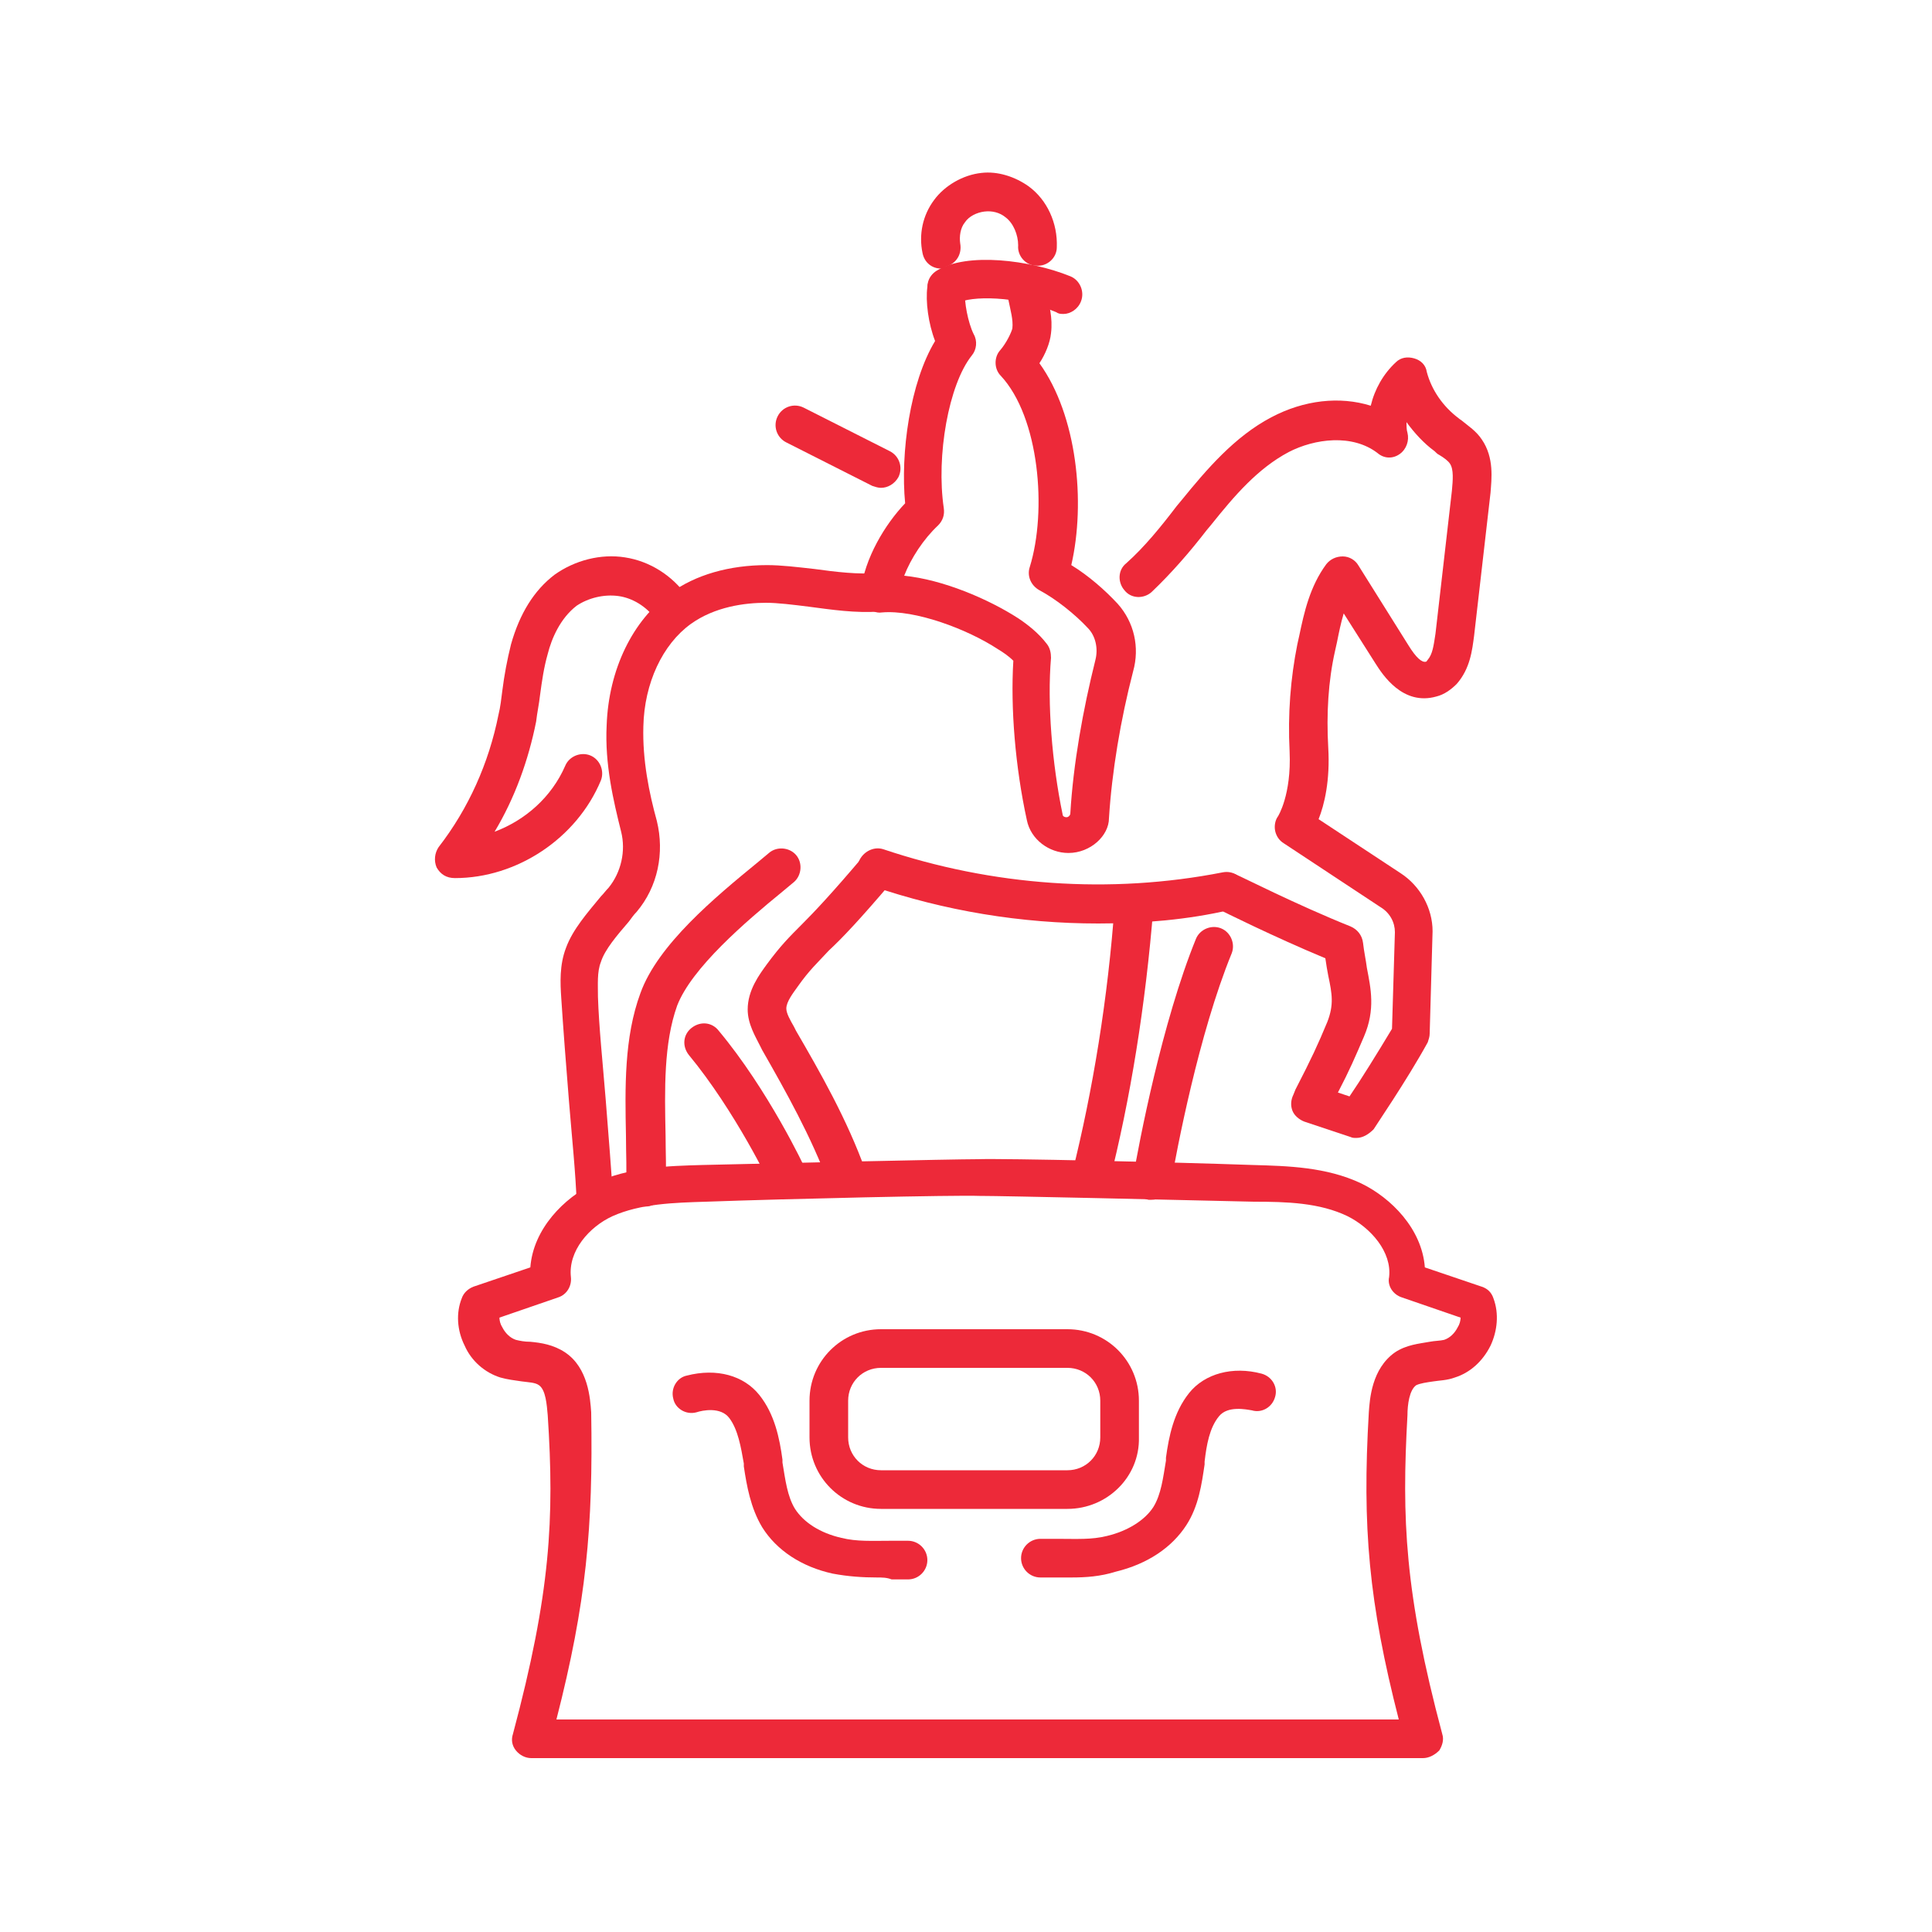<?xml version="1.0" encoding="UTF-8"?>
<svg data-bbox="45.026 17.862 109.93 164.138" viewBox="0 0 200 200" height="200" width="200" xmlns="http://www.w3.org/2000/svg" data-type="color">
    <g>
        <path d="M66.8 124.9c-1.2 0-2-1-2-2.1.1-1.6 0-3.3 0-5.2-.1-5-.2-10.2 1.5-14.8 1.8-5 7.7-9.9 12.1-13.5l1.2-1c.8-.7 2.1-.6 2.8.2.7.8.6 2.1-.2 2.8l-1.2 1c-3.8 3.1-9.4 7.9-10.9 11.8-1.4 3.9-1.3 8.7-1.2 13.4 0 1.8.1 3.6 0 5.4-.1 1.1-1 2-2.1 2z" fill="#ED2939" data-color="1"/>
        <path d="M61.7 126.5c-1.1 0-1.9-.8-2-1.9-.1-3.1-.5-6.9-.8-10.6-.3-3.7-.6-7.6-.8-10.7-.1-1.5-.2-3.4.5-5.2.7-1.9 2.2-3.6 3.6-5.3.3-.3.5-.6.8-.9 1.3-1.6 1.8-3.8 1.3-5.8-.8-3.2-1.7-7-1.5-11 .2-5.8 2.7-10.9 6.6-13.7 2.6-1.9 6.1-2.9 10-2.9 1.5 0 3.1.2 4.9.4 2.2.3 4.6.6 6.6.4 1.1-.1 2.1.8 2.1 1.9.1 1.1-.8 2.1-1.9 2.1-2.5.2-5.1-.2-7.4-.5-1.6-.2-3.2-.4-4.4-.4-2.2 0-5.3.4-7.8 2.2-2.9 2.1-4.8 6.1-4.9 10.6-.1 3.5.6 6.9 1.4 9.8.8 3.3.1 6.8-2.1 9.4-.3.3-.5.6-.8 1-1.2 1.4-2.5 2.9-2.9 4.2-.4 1-.3 2.3-.3 3.6.1 3.1.5 6.9.8 10.6.3 3.7.6 7.6.8 10.7.2 1-.6 1.9-1.8 2z" fill="#ED2939" data-color="1"/>
        <path d="M81.6 123.9c-.7 0-1.5-.4-1.8-1.1 0-.1-3.7-7.8-8.5-13.6-.7-.9-.6-2.1.3-2.8.9-.7 2.1-.6 2.8.3 5.1 6.1 8.9 14.1 9 14.4.5 1 0 2.2-1 2.7-.2 0-.5.1-.8.1z" fill="#ED2939" data-color="1"/>
        <path d="M87.7 123.9c-.8 0-1.6-.5-1.9-1.3-1.8-4.9-4.5-9.7-6.9-13.9l-.2-.4c-.5-1-1.3-2.3-1.3-3.8 0-2 1.2-3.6 2-4.7 1.4-1.9 2.3-2.8 3.6-4.1 1.3-1.3 3.1-3.2 6.4-7.1.7-.8 2-.9 2.8-.2.8.7.9 2 .2 2.8-3.4 4-5.2 5.9-6.6 7.2-1.2 1.3-2 2-3.2 3.7-.5.7-1.2 1.6-1.2 2.3 0 .5.4 1.2.8 1.9l.2.4c2.5 4.3 5.3 9.2 7.2 14.5.4 1-.2 2.2-1.2 2.6-.2 0-.4.1-.7.1z" fill="#ED2939" data-color="1"/>
        <path d="M113.7 95.6c-8 0-15.9-1.3-23.5-3.9-1-.4-1.6-1.5-1.3-2.5.4-1 1.5-1.6 2.5-1.3 11.3 3.8 23.5 4.7 35.2 2.4 1.1-.2 2.1.5 2.3 1.6.2 1.1-.5 2.1-1.6 2.3-4.3 1-8.9 1.4-13.6 1.4z" fill="#ED2939" data-color="1"/>
        <path d="M112.9 123.9c-.2 0-.3 0-.5-.1-1.1-.3-1.7-1.4-1.4-2.4 2.1-8.4 3.7-18 4.4-27.9.1-1.1 1-1.9 2.2-1.8 1.1.1 1.9 1.1 1.8 2.2-.8 10.1-2.4 20-4.6 28.6-.2.8-1 1.4-1.9 1.4z" fill="#ED2939" data-color="1"/>
        <path d="M119.2 124.2h-.3c-1.1-.2-1.8-1.2-1.6-2.3.6-3.6 3-16.1 6.5-24.7.4-1 1.6-1.5 2.6-1.1 1 .4 1.5 1.6 1.1 2.6-3.4 8.3-5.7 20.4-6.3 23.9-.2.9-1 1.6-2 1.6z" fill="#ED2939" data-color="1"/>
        <path d="M140.4 117.8c-.2 0-.4 0-.6-.1l-4.8-1.6c-.5-.2-1-.6-1.2-1.1s-.2-1.1.1-1.7l.2-.5c1.7-3.3 2.3-4.6 3.3-7 .7-1.8.5-2.9.1-4.8-.1-.5-.2-1.1-.3-1.8-5.3-2.2-10.7-4.9-10.9-5-1-.5-1.4-1.7-.9-2.7.5-1 1.7-1.4 2.7-.9.1 0 6.2 3.1 11.7 5.3.7.3 1.2.9 1.3 1.7.1.9.3 1.8.4 2.6.4 2.1.9 4.3-.3 7.1-.9 2.1-1.5 3.5-2.7 5.8l1.2.4c1.1-1.6 2.9-4.5 4.4-7l.3-10c0-1-.5-2-1.5-2.6l-10-6.6c-.5-.3-.8-.8-.9-1.3-.1-.5 0-1.1.3-1.5 0 0 1.4-2.2 1.2-6.7-.2-3.9.1-7.6.8-11.1l.2-.9c.5-2.4 1.1-5.1 2.8-7.4.4-.5 1-.8 1.7-.8s1.3.4 1.6.9l5.2 8.3c.8 1.3 1.4 1.8 1.8 1.7.1 0 .1-.1.2-.2.5-.6.6-1.4.8-2.7l1.7-14.8c.1-1.1.2-2.2-.2-2.8-.2-.3-.6-.6-1.1-.9-.2-.1-.3-.2-.5-.4-1.1-.8-2.1-1.9-2.9-3 0 .4 0 .8.1 1.1.2.8-.1 1.7-.8 2.2-.7.5-1.6.5-2.3-.1-2.6-2-6.5-1.5-9.2-.1-3.2 1.7-5.6 4.5-8 7.5l-.5.6c-1.7 2.2-3.6 4.4-5.7 6.4-.8.7-2.1.7-2.8-.2-.7-.8-.7-2.1.2-2.8 1.9-1.7 3.6-3.8 5.2-5.9l.5-.6c2.6-3.2 5.5-6.6 9.3-8.6 3.4-1.8 7.1-2.2 10.3-1.2.4-1.7 1.3-3.3 2.6-4.5.5-.5 1.2-.6 1.9-.4.7.2 1.2.7 1.3 1.4.5 1.9 1.7 3.6 3.3 4.8.1.1.3.2.4.3.6.5 1.4 1 2 1.9 1.3 1.9 1 4.1.9 5.5l-1.7 14.8c-.2 1.5-.4 3.4-1.8 5-.6.6-1.3 1.1-2.1 1.3-3.5 1-5.6-2.3-6.3-3.4l-3.3-5.2c-.3 1-.5 2-.7 3l-.2.9c-.7 3.1-.9 6.5-.7 10 .2 3.4-.4 5.9-1 7.4l8.5 5.6c2 1.3 3.3 3.6 3.3 6L148 107c0 .3-.1.6-.2.9-2.2 4-5.5 8.8-5.6 9-.5.5-1.1.9-1.8.9z" fill="#ED2939" data-color="1"/>
        <path d="M47.1 90.9s-.1 0 0 0c-.9 0-1.5-.4-1.9-1.1-.3-.7-.2-1.5.2-2.1 3.1-4 5.2-8.7 6.2-13.7.2-.8.3-1.7.4-2.5.2-1.6.5-3.2.9-4.8.9-3.2 2.4-5.6 4.5-7.2 2.1-1.5 4.8-2.2 7.3-1.8 2.6.4 4.9 1.9 6.4 4 .6.9.4 2.1-.5 2.8-.9.6-2.1.4-2.8-.5-.9-1.2-2.3-2.1-3.8-2.3-1.5-.2-3.1.2-4.3 1-1.7 1.3-2.6 3.4-3 5-.4 1.4-.6 2.8-.8 4.3-.1.9-.3 1.8-.4 2.7-.8 4-2.2 7.9-4.3 11.4 3.2-1.2 5.9-3.6 7.3-6.8.4-1 1.6-1.5 2.6-1.1 1 .4 1.5 1.6 1.1 2.6-2.5 6-8.7 10.1-15.1 10.1z" fill="#ED2939" data-color="1"/>
        <path d="M110.6 88.3c-2 0-3.9-1.4-4.3-3.4-1.2-5.5-1.7-11.6-1.4-16.5-.5-.5-1.1-.9-1.6-1.2-3.2-2.1-8.6-4.1-12-3.8-.6.1-1.2-.2-1.6-.6-.4-.4-.6-1-.6-1.6.4-3.4 2.5-6.9 4.6-9.1-.5-5.2.5-12.5 3.1-16.8-.7-1.8-1-4.1-.8-5.6.1-1.1 1.1-1.9 2.2-1.7 1.1.1 1.9 1.1 1.7 2.2-.1 1 .3 3.2.9 4.4.4.7.3 1.6-.2 2.2-2.4 3-3.7 10.4-2.9 15.8.1.7-.1 1.3-.6 1.8-1.5 1.4-2.8 3.4-3.5 5.2 4 .4 8.7 2.4 11.8 4.4.9.6 2.1 1.5 3 2.7.3.4.4.9.4 1.4-.4 4.7.1 10.9 1.2 16.2 0 .2.2.3.4.3s.4-.2.4-.4c.3-5.1 1.3-10.7 2.6-15.9.3-1.2 0-2.5-.8-3.3-1.3-1.4-3.3-3-5-3.9-.9-.5-1.3-1.5-1-2.4 1.8-5.8 1-15.5-3-19.8-.7-.7-.7-1.9-.1-2.6.7-.8 1.2-1.9 1.3-2.3.1-.9-.2-1.9-.4-2.9-.3-1.1.4-2.2 1.5-2.4 1.1-.3 2.2.4 2.4 1.5.3 1.3.7 2.7.5 4.3-.1 1-.6 2.2-1.2 3.1 3.9 5.4 4.8 14.4 3.3 20.9 1.8 1.1 3.5 2.6 4.8 4 1.7 1.9 2.3 4.5 1.6 7-1.3 5-2.2 10.4-2.5 15.2 0 1.8-1.9 3.6-4.2 3.6z" fill="#ED2939" data-color="1"/>
        <path d="M110.1 32.5c-.3 0-.5 0-.8-.2-4-1.7-8.9-1.7-10.2-.9-1 .6-2.2.3-2.7-.7-.7-.9-.4-2.1.6-2.7 3.1-1.9 9.6-1.1 13.8.6 1 .4 1.5 1.6 1.1 2.6-.3.8-1.1 1.3-1.8 1.3z" fill="#ED2939" data-color="1"/>
        <path d="M97.4 27.8c-.9 0-1.7-.6-1.9-1.6-.4-1.9 0-3.9 1.2-5.5 1.1-1.5 3-2.6 4.9-2.8 1.7-.2 3.5.4 4.9 1.4 1.9 1.4 3 3.8 2.9 6.3 0 1.1-1 2-2.1 1.9-1.1 0-2-1-1.9-2.1 0-1.1-.5-2.3-1.3-2.9-.6-.5-1.4-.7-2.2-.6-.8.1-1.6.5-2 1.1-.5.6-.6 1.5-.5 2.2.2 1.1-.4 2.1-1.5 2.4-.2.2-.3.2-.5.2z" fill="#ED2939" data-color="1"/>
        <path d="M91.2 50.5c-.3 0-.6-.1-.9-.2l-8.9-4.5c-1-.5-1.4-1.7-.9-2.7.5-1 1.7-1.4 2.7-.9l8.9 4.5c1 .5 1.4 1.7.9 2.7-.4.7-1.1 1.1-1.8 1.1z" fill="#ED2939" data-color="1"/>
        <path d="M147.3 182H55c-.6 0-1.2-.3-1.6-.8-.4-.5-.5-1.1-.3-1.7 3.9-14.6 4.3-22.3 3.6-33-.1-1.1-.2-2.6-.9-3.1-.4-.3-1.1-.3-1.8-.4-.7-.1-1.5-.2-2.2-.4-1.6-.5-3-1.7-3.7-3.3-.8-1.6-.9-3.4-.3-4.9.2-.6.7-1 1.2-1.2l5.9-2c.3-4 3.5-7.2 6.6-8.7 3.6-1.7 7.7-1.8 11.2-1.9 8.6-.2 25.8-.6 28.5-.6 2.7-.1 19.9.3 28.5.6 3.6.1 7.6.2 11.2 1.9 3.1 1.5 6.3 4.7 6.6 8.7l5.9 2c.6.2 1 .6 1.2 1.2.6 1.6.4 3.4-.3 4.9-.8 1.6-2.1 2.8-3.7 3.3-.8.3-1.6.3-2.2.4-.7.1-1.4.2-1.8.4-.7.5-.9 2-.9 3.1-.6 10.7-.3 18.4 3.6 33 .2.6 0 1.2-.3 1.7-.5.5-1.1.8-1.7.8zm-89.7-4h87.2c-3.1-12.1-3.8-19.9-3.1-31.8.1-1.4.3-4.5 2.7-6.2 1.2-.8 2.5-.9 3.6-1.1.5-.1 1.1-.1 1.5-.2.6-.2 1.1-.7 1.4-1.3.2-.3.3-.7.3-1l-6.1-2.1c-.9-.3-1.5-1.2-1.3-2.1.3-2.6-1.9-5.1-4.3-6.3-2.9-1.4-6.3-1.5-9.7-1.5-8.4-.2-25.9-.6-28.3-.6h-.1c-2.4-.1-20 .3-28.3.6-3.3.1-6.8.2-9.7 1.5-2.4 1.1-4.6 3.6-4.3 6.3.1.9-.4 1.8-1.3 2.1l-6.1 2.1c0 .3.1.7.3 1 .3.6.8 1.1 1.4 1.3.4.1.9.2 1.5.2 1.1.1 2.4.3 3.6 1.1 2.4 1.6 2.6 4.8 2.7 6.2.2 11.9-.5 19.7-3.6 31.8z" fill="#ED2939" data-color="1"/>
        <path d="M90.8 163.3c-1.5 0-3-.1-4.6-.4-3.2-.7-5.8-2.4-7.3-4.8-1.2-2-1.6-4.3-1.9-6.3v-.3c-.3-1.7-.6-3.5-1.5-4.7-.9-1.2-2.8-.8-3.4-.6-1.1.3-2.2-.4-2.4-1.4-.3-1.1.4-2.2 1.4-2.4 3.1-.8 5.9 0 7.5 2 1.6 2 2.1 4.5 2.4 6.7v.3c.3 1.8.5 3.5 1.3 4.8.9 1.4 2.6 2.5 4.8 3 1.6.4 3.2.3 5.1.3H94c1.1 0 2 .9 2 2s-.9 2-2 2h-1.7c-.5-.2-1-.2-1.5-.2z" fill="#ED2939" data-color="1"/>
        <path d="M110.9 163.3h-3.2c-1.1 0-2-.9-2-2s.9-2 2-2h1.8c2 0 3.5.1 5.1-.3 2.1-.5 3.9-1.6 4.8-3 .8-1.3 1-3 1.3-4.8v-.3c.3-2.2.8-4.7 2.4-6.7 1.6-2 4.5-2.8 7.5-2 1.1.3 1.7 1.4 1.4 2.4-.3 1.1-1.4 1.7-2.4 1.4-.6-.1-2.5-.5-3.4.6-1 1.2-1.3 3-1.5 4.7v.3c-.3 2-.6 4.3-1.9 6.3-1.5 2.3-4 4-7.3 4.8-1.6.5-3.1.6-4.6.6z" fill="#ED2939" data-color="1"/>
        <path d="M110.5 156.2H91.2c-4.1 0-7.4-3.3-7.4-7.4V145c0-4.1 3.3-7.4 7.4-7.4h19.3c4.1 0 7.4 3.3 7.4 7.4v3.8c.1 4.1-3.3 7.4-7.4 7.4zm-19.3-14.6c-1.9 0-3.4 1.5-3.4 3.4v3.8c0 1.9 1.5 3.4 3.4 3.4h19.3c1.9 0 3.4-1.5 3.4-3.4V145c0-1.9-1.5-3.4-3.4-3.4H91.2z" fill="#ED2939" data-color="1"/>
    </g>
</svg>
